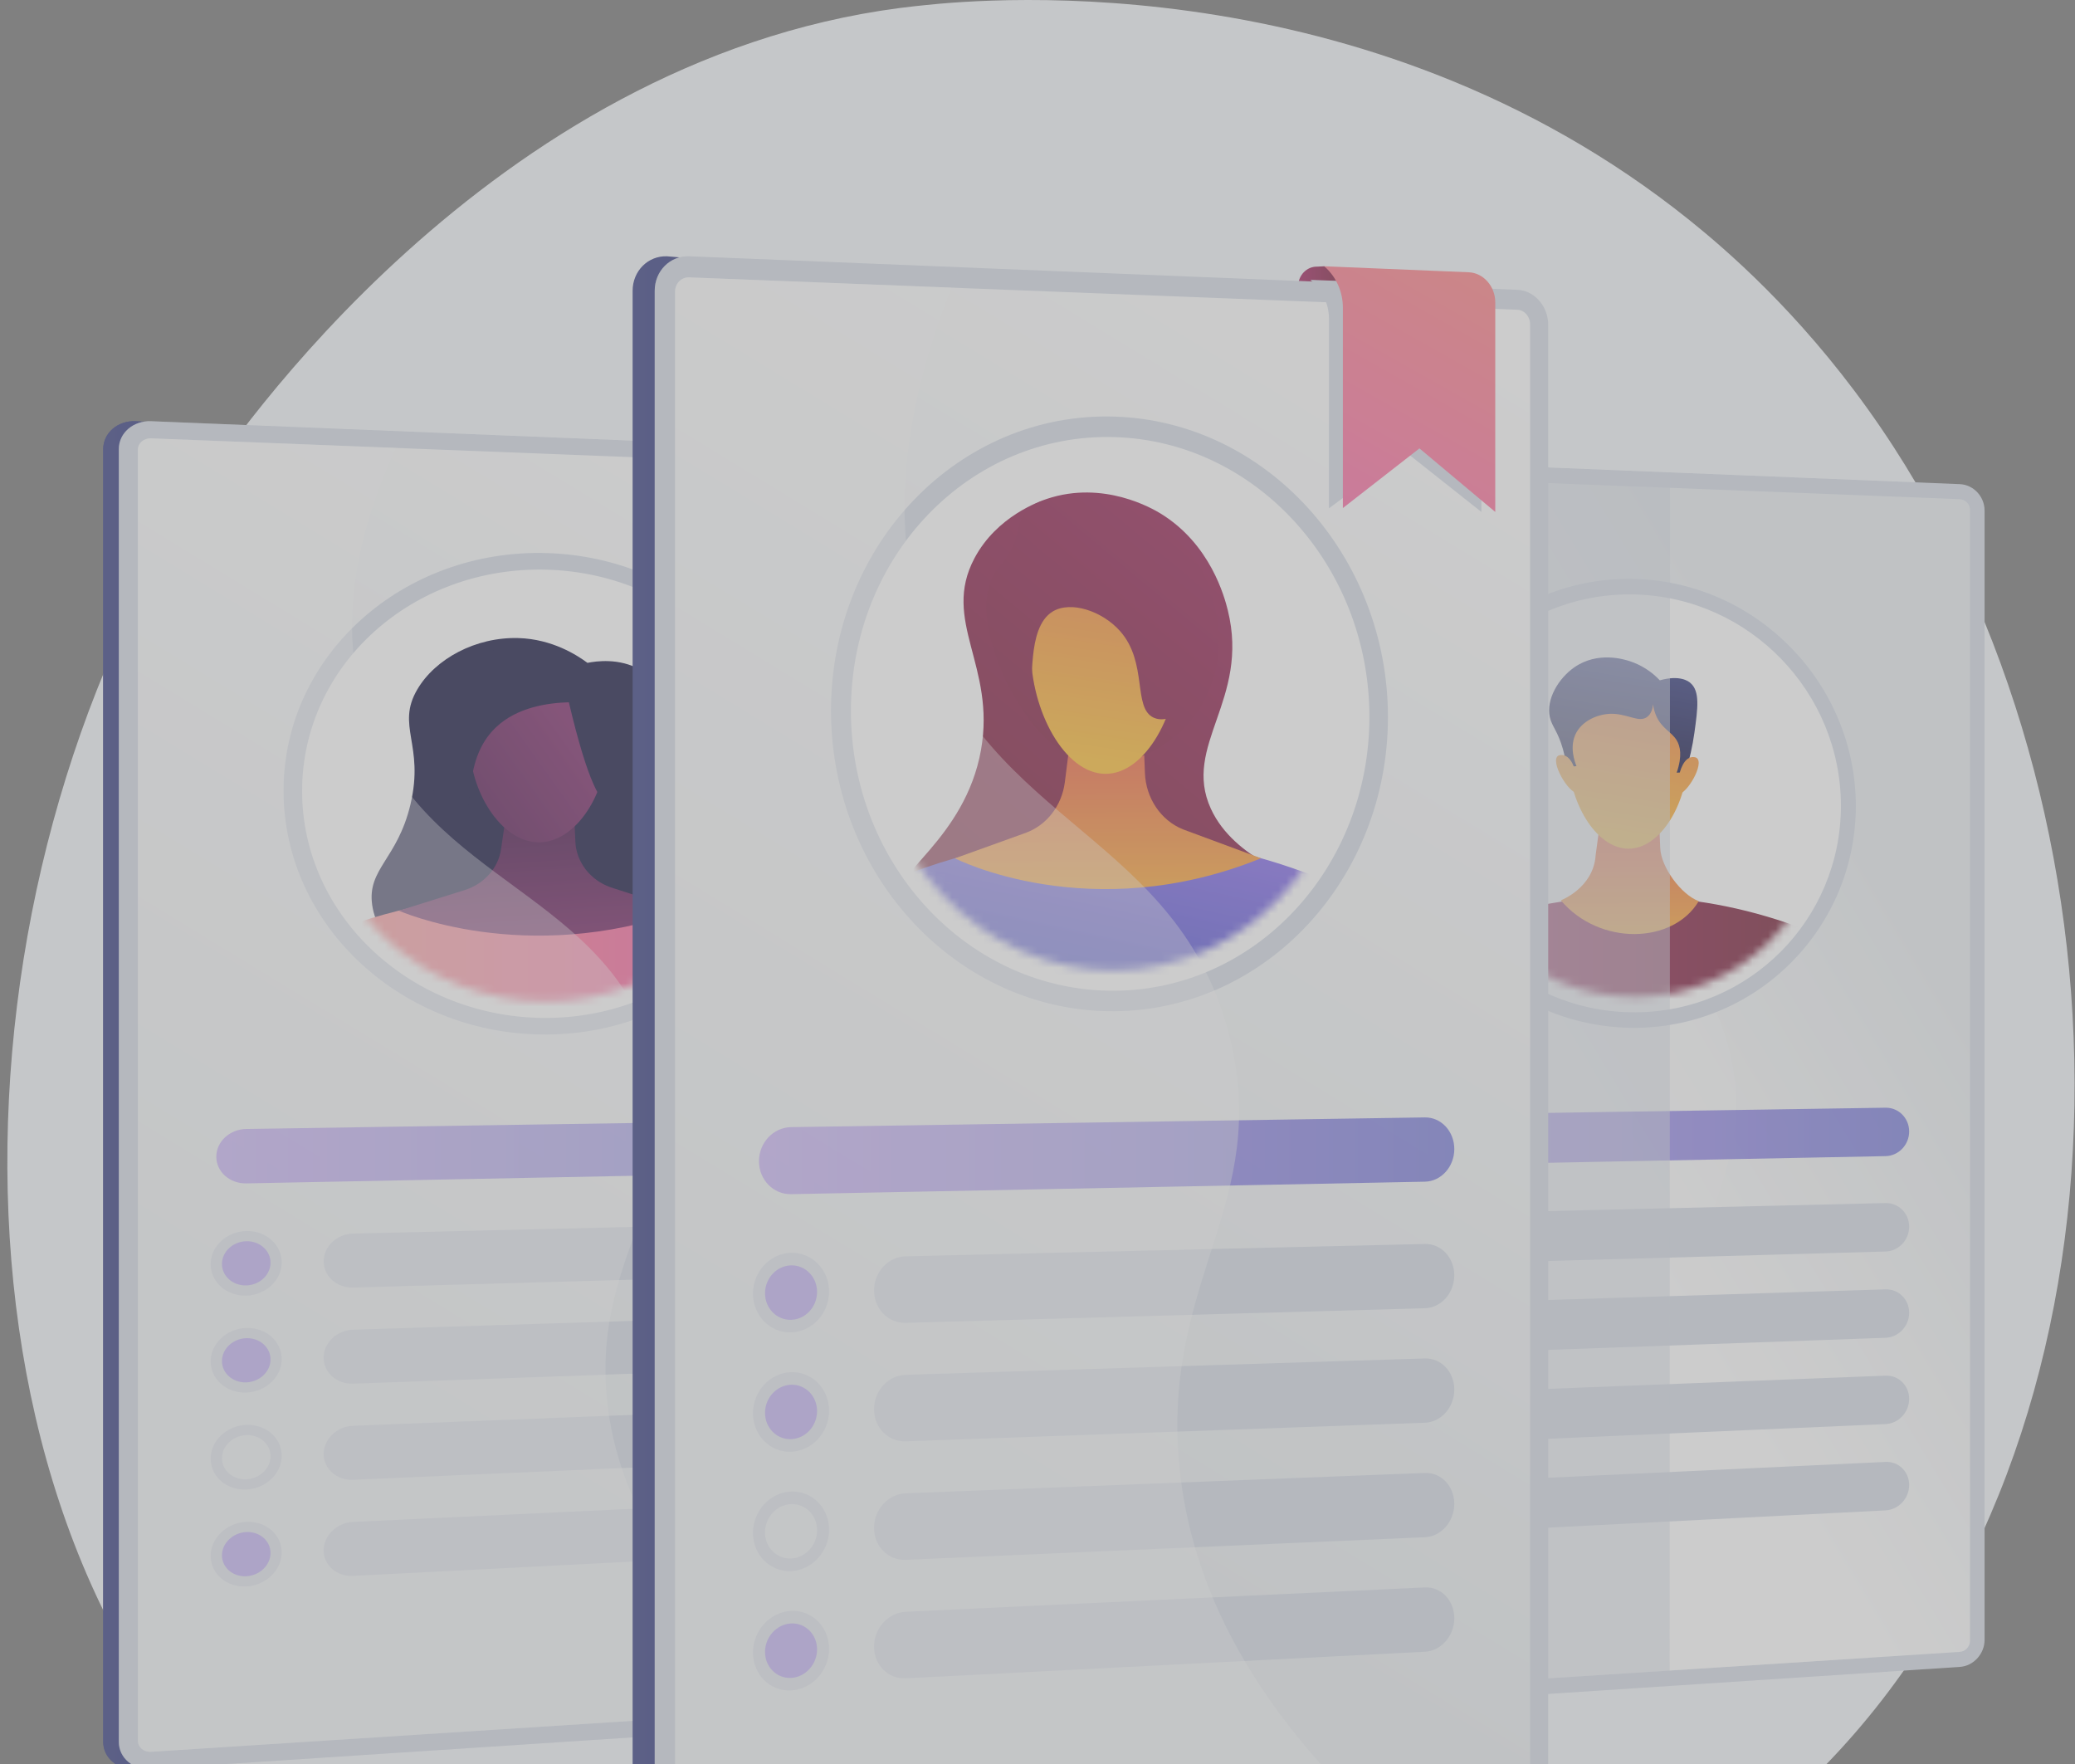 <svg width="267" height="227" viewBox="0 0 267 227" fill="none" xmlns="http://www.w3.org/2000/svg">
<rect x="0" y="0" width="267" height="227" fill="#808080" stroke="none"/>
<g opacity="0.6" clip-path="url(#clip0_483_28088)">
<path d="M234.942 227.048C228.018 234.176 221.823 238.367 217.08 241.53C170.821 272.387 117.941 263.49 101.592 260.451C75.216 255.548 52.948 252.088 33.817 234.824C-9.654 195.595 -7.538 113.76 25.678 63.067C29.618 57.057 62.783 7.95 115.777 1.03C117.072 0.861 118.041 0.764 118.888 0.674C127.085 -0.192 177.888 -4.768 219.312 29.897C225.241 34.859 234.784 43.81 243.632 57.461C275.989 107.376 276.091 184.679 234.942 227.048Z" fill="#F4F7FA"/>
<path d="M116.297 58.192L17.436 54.192C15.145 54.099 13.283 55.703 13.283 57.775V224.107C13.283 226.179 15.145 227.737 17.436 227.586L116.297 221.101C118.314 220.969 119.945 219.292 119.945 217.354V61.847C119.945 59.91 118.316 58.273 116.297 58.192Z" fill="url(#paint0_linear_483_28088)"/>
<path d="M115.028 60.863L17.436 54.192C15.145 54.099 13.283 55.703 13.283 57.775V224.107C13.283 226.179 15.145 227.737 17.436 227.586L116.297 221.101C118.314 220.969 119.945 219.292 119.945 217.354V61.847C119.945 59.91 117.045 60.944 115.028 60.863Z" fill="url(#paint1_linear_483_28088)"/>
<path d="M118.309 58.192L19.445 54.192C17.153 54.099 15.291 55.703 15.291 57.775V224.107C15.291 226.179 17.153 227.737 19.445 227.586L118.305 221.101C120.322 220.969 121.954 219.292 121.954 217.354V61.847C121.957 59.91 120.326 58.273 118.309 58.192Z" fill="#D8DEE8"/>
<g style="mix-blend-mode:multiply" opacity="0.3">
<path d="M78.064 179.618C76.387 160.771 88.954 152.934 84.168 135.878C78.242 114.767 55.361 113.826 47.536 93.017C44.534 85.033 43.347 72.969 51.938 55.508L19.445 54.192C17.153 54.099 15.291 55.703 15.291 57.775V224.107C15.291 226.179 17.153 227.737 19.445 227.586L107.721 221.795C85.463 206.153 79.095 191.2 78.064 179.618Z" fill="#D8DEE8"/>
</g>
<path d="M118.309 60.263L19.445 56.396C18.505 56.359 17.74 57.02 17.74 57.868V223.953C17.74 224.801 18.505 225.442 19.445 225.382L118.305 219.029C119.133 218.977 119.806 218.29 119.806 217.49V61.765C119.81 60.969 119.136 60.296 118.309 60.263Z" fill="url(#paint2_linear_483_28088)"/>
<path d="M70.419 133.099C51.886 133.248 36.486 119.178 36.486 101.738C36.486 84.299 51.886 70.583 70.419 71.159C88.527 71.721 102.957 85.777 102.957 102.503C102.957 119.23 88.527 132.954 70.419 133.099Z" fill="#D8DEE8"/>
<path d="M100.756 102.478C100.756 118.098 87.319 130.85 70.419 130.963C53.151 131.079 38.873 118.008 38.873 101.77C38.873 85.531 53.151 72.782 70.419 73.294C87.319 73.797 100.756 86.859 100.756 102.478Z" fill="white"/>
<path opacity="0.74" d="M107.339 144.088L31.691 145.249C29.564 145.282 27.834 146.88 27.834 148.818C27.834 150.758 29.563 152.294 31.691 152.251L107.339 150.764C109.269 150.726 110.828 149.204 110.828 147.365C110.824 145.525 109.269 144.058 107.339 144.088Z" fill="url(#paint3_linear_483_28088)"/>
<path d="M107.341 157.231L45.439 158.709C43.347 158.759 41.647 160.357 41.647 162.279C41.647 164.2 43.346 165.71 45.439 165.651L107.341 163.907C109.27 163.854 110.83 162.318 110.83 160.479C110.826 158.639 109.27 157.184 107.341 157.231Z" fill="#D8DEE8"/>
<path d="M31.726 166.035H31.656C29.547 166.095 27.834 164.641 27.834 162.788V162.48C27.834 160.627 29.547 159.084 31.656 159.033H31.726C33.828 158.983 35.528 160.438 35.528 162.282V162.589C35.528 164.433 33.828 165.976 31.726 166.035Z" fill="#B19AF3"/>
<path d="M31.691 166.693C29.168 166.765 27.109 164.953 27.109 162.655C27.109 160.356 29.168 158.437 31.691 158.378C34.215 158.319 36.247 160.133 36.247 162.417C36.247 164.701 34.206 166.621 31.691 166.693ZM31.691 159.691C29.965 159.732 28.56 161.045 28.56 162.617C28.56 164.188 29.965 165.428 31.691 165.38C33.417 165.332 34.811 164.019 34.811 162.454C34.811 160.889 33.41 159.649 31.691 159.691Z" fill="#D8DEE8"/>
<path d="M107.341 169.122L45.435 171.073C43.343 171.139 41.643 172.751 41.643 174.676C41.643 176.597 43.343 178.094 45.435 178.019L107.337 175.802C109.267 175.733 110.826 174.186 110.826 172.347C110.826 170.502 109.27 169.061 107.341 169.122Z" fill="#D8DEE8"/>
<path d="M31.726 178.507H31.656C29.547 178.583 27.834 177.142 27.834 175.288V174.981C27.834 173.127 29.547 171.572 31.656 171.505H31.726C33.828 171.439 35.528 172.881 35.528 174.725V175.032C35.528 176.876 33.828 178.431 31.726 178.507Z" fill="#B19AF3"/>
<path d="M31.691 179.165C29.168 179.257 27.109 177.46 27.109 175.162C27.109 172.863 29.168 170.929 31.691 170.85C34.215 170.772 36.247 172.568 36.247 174.854C36.247 177.141 34.206 179.073 31.691 179.165ZM31.691 172.163C29.965 172.218 28.56 173.541 28.56 175.113C28.56 176.684 29.965 177.913 31.691 177.852C33.417 177.791 34.811 176.466 34.811 174.902C34.811 173.338 33.41 172.108 31.691 172.163Z" fill="#D8DEE8"/>
<path d="M107.341 181.012L45.435 183.44C43.343 183.522 41.643 185.146 41.643 187.068C41.643 188.989 43.343 190.473 45.435 190.382L107.337 187.687C109.267 187.603 110.826 186.044 110.826 184.205C110.826 182.37 109.27 180.936 107.341 181.012Z" fill="#D8DEE8"/>
<path d="M31.691 191.637C29.168 191.748 27.109 189.968 27.109 187.664C27.109 185.361 29.168 183.415 31.691 183.322C34.215 183.23 36.247 185.006 36.247 187.295C36.247 189.584 34.206 191.526 31.691 191.637ZM31.691 184.635C29.965 184.703 28.56 186.038 28.56 187.609C28.56 189.18 29.965 190.398 31.691 190.324C33.417 190.25 34.811 188.916 34.811 187.35C34.811 185.784 33.41 184.567 31.691 184.635Z" fill="#D8DEE8"/>
<path d="M107.341 192.902L45.435 195.806C43.343 195.904 41.643 197.541 41.643 199.463C41.643 201.385 43.343 202.855 45.435 202.748L107.337 199.578C109.267 199.479 110.826 197.908 110.826 196.067C110.826 194.23 109.27 192.809 107.341 192.902Z" fill="#D8DEE8"/>
<path d="M31.726 203.45H31.656C29.547 203.559 27.834 202.144 27.834 200.291V199.983C27.834 198.13 29.547 196.547 31.656 196.448H31.726C33.828 196.35 35.528 197.765 35.528 199.609V199.916C35.528 201.761 33.828 203.341 31.726 203.45Z" fill="#B19AF3"/>
<path d="M31.691 204.109C29.168 204.239 27.109 202.476 27.109 200.176C27.109 197.877 29.168 195.912 31.691 195.794C34.215 195.677 36.247 197.442 36.247 199.728C36.247 202.014 34.206 203.979 31.691 204.109ZM31.691 197.107C29.965 197.188 28.56 198.534 28.56 200.105C28.56 201.677 29.965 202.884 31.691 202.796C33.417 202.709 34.811 201.364 34.811 199.798C34.811 198.232 33.41 197.026 31.691 197.107Z" fill="#D8DEE8"/>
<mask id="mask0_483_28088" style="mask-type:luminance" maskUnits="userSpaceOnUse" x="41" y="75" width="58" height="54">
<path d="M98.548 102.456C98.548 116.939 86.079 128.747 70.418 128.831C54.442 128.916 41.252 116.814 41.252 101.797C41.252 86.781 54.442 74.978 70.418 75.43C86.079 75.875 98.548 87.969 98.548 102.456Z" fill="white"/>
</mask>
<g mask="url(#mask0_483_28088)">
<path d="M66.7 82.091C61.218 81.934 56.015 84.758 53.705 88.686C50.919 93.419 54.638 95.782 52.822 103.468C51.149 110.552 47.242 111.762 47.888 116.413C48.595 121.506 53.932 124.737 56.04 126.013C65.519 131.751 80.315 131.511 87.823 124.105C88.45 123.487 93.627 118.377 92.23 113.677C90.979 109.472 85.616 109.442 84.504 105.071C83.547 101.306 87.212 100.09 86.864 94.632C86.795 93.564 86.472 88.509 82.392 86.173C79.675 84.617 76.689 85.064 75.593 85.281C74.279 84.31 71.078 82.218 66.7 82.091Z" fill="#26264F"/>
<path d="M38.873 121.612C38.873 121.612 66.594 106.603 100.756 121.564C100.756 121.564 96.409 134.382 70.419 135.257C43.545 136.162 38.873 121.612 38.873 121.612Z" fill="url(#paint4_linear_483_28088)"/>
<path d="M65.514 102.073L64.476 109.238C64.122 111.683 62.307 113.727 59.78 114.519L51.334 117.167C51.334 117.167 67.494 124.387 87.868 117.167L78.586 114.161C75.949 113.237 74.152 110.918 74.036 108.283L73.77 102.168L65.514 102.073Z" fill="url(#paint5_linear_483_28088)"/>
<path d="M78.094 95.897C78.094 101.942 74.173 108.407 69.307 108.369C64.413 108.332 60.428 101.733 60.428 95.619C60.428 89.505 64.417 86.248 69.307 86.352C74.173 86.459 78.094 89.85 78.094 95.897Z" fill="url(#paint6_linear_483_28088)"/>
<path d="M73.198 90.353C70.558 90.431 66.556 90.948 63.783 93.606C59.125 98.071 61.337 105.277 59.265 105.683C57.415 106.045 54.558 100.9 54.604 95.286C54.643 90.583 56.377 85.075 60.894 83.781C63.542 83.022 64.322 84.369 72.86 85.335C77.831 85.898 75.882 87.93 77 88.724C81.961 92.248 81.334 103.515 78.665 103.63C77.393 103.682 75.642 100.714 73.198 90.353Z" fill="#26264F"/>
</g>
<g style="mix-blend-mode:soft-light" opacity="0.35">
<path d="M78.064 179.618C76.387 160.771 88.954 152.934 84.168 135.878C78.242 114.767 55.361 113.826 47.536 93.017C44.656 85.365 43.446 73.96 50.928 57.628L19.445 56.396C18.505 56.359 17.74 57.02 17.74 57.868V223.953C17.74 224.801 18.505 225.442 19.445 225.382L105.074 219.878C84.948 204.924 79.053 190.721 78.064 179.618Z" fill="white"/>
</g>
<path d="M250.173 62.289L164.285 58.814C162.303 58.733 160.691 60.23 160.691 62.157V216.84C160.691 218.767 162.303 220.223 164.285 220.093L250.176 214.457C251.933 214.342 253.359 212.781 253.359 210.972V65.695C253.354 63.885 251.933 62.361 250.173 62.289Z" fill="url(#paint7_linear_483_28088)"/>
<path d="M249.254 67.65L164.285 58.814C162.303 58.733 160.691 60.23 160.691 62.157V216.84C160.691 218.767 162.303 220.223 164.285 220.093L250.176 214.457C251.933 214.342 253.359 212.781 253.359 210.972V65.695C253.354 63.885 251.015 67.719 249.254 67.65Z" fill="url(#paint8_linear_483_28088)"/>
<path d="M252.183 62.289L166.292 58.814C164.309 58.733 162.699 60.23 162.699 62.157V216.84C162.699 218.767 164.309 220.223 166.292 220.093L252.183 214.457C253.94 214.342 255.366 212.781 255.366 210.972V65.695C255.366 63.885 253.943 62.361 252.183 62.289Z" fill="#D8DEE8"/>
<g style="mix-blend-mode:multiply" opacity="0.3">
<path d="M217.131 175.615C215.673 158.034 226.604 150.747 222.438 134.834C217.284 115.143 197.408 114.272 190.621 94.896C188.018 87.465 186.988 76.234 194.439 59.953L166.294 58.814C164.311 58.733 162.701 60.23 162.701 62.157V216.84C162.701 218.767 164.311 220.223 166.294 220.093L242.954 215.064C223.567 200.385 218.028 186.417 217.131 175.615Z" fill="#D8DEE8"/>
</g>
<path d="M252.184 64.224L166.293 60.864C166.104 60.852 165.916 60.879 165.738 60.942C165.56 61.006 165.397 61.105 165.259 61.234C165.121 61.362 165.011 61.517 164.935 61.69C164.859 61.863 164.82 62.049 164.818 62.238V216.707C164.818 217.496 165.481 218.093 166.293 218.044L252.184 212.524C252.906 212.478 253.493 211.836 253.493 211.092V65.623C253.495 65.267 253.36 64.923 253.117 64.663C252.873 64.403 252.539 64.246 252.184 64.224Z" fill="url(#paint9_linear_483_28088)"/>
<g style="mix-blend-mode:soft-light" opacity="0.35">
<path d="M217.131 175.614C215.673 158.033 226.604 150.747 222.439 134.833C217.284 115.143 197.409 114.272 190.622 94.896C188.124 87.771 187.076 77.158 193.565 61.931L166.293 60.864C166.104 60.852 165.916 60.879 165.738 60.942C165.56 61.006 165.397 61.105 165.259 61.234C165.121 61.362 165.011 61.517 164.935 61.69C164.859 61.863 164.82 62.049 164.818 62.238V216.707C164.818 217.496 165.481 218.093 166.293 218.044L240.643 213.266C223.117 199.235 217.991 185.973 217.131 175.614Z" fill="white"/>
</g>
<path d="M210.485 132.234C194.391 132.363 181.043 119.262 181.043 103.026C181.033 99.202 181.794 95.415 183.281 91.891C184.768 88.367 186.95 85.178 189.698 82.516C192.446 79.853 195.703 77.77 199.274 76.392C202.846 75.014 206.658 74.369 210.485 74.495C226.232 74.984 238.797 88.076 238.797 103.689C238.797 119.303 226.232 132.112 210.485 132.234Z" fill="#D8DEE8"/>
<path d="M236.88 103.668C236.88 118.248 225.18 130.144 210.485 130.243C195.491 130.344 183.107 118.169 183.107 103.05C183.107 87.931 195.487 76.041 210.485 76.486C225.18 76.923 236.88 89.089 236.88 103.668Z" fill="white"/>
<path opacity="0.74" d="M242.619 142.513L176.891 143.522C175.048 143.549 173.551 145.035 173.551 146.838C173.551 148.642 175.048 150.072 176.891 150.038L242.619 148.744C244.3 148.711 245.66 147.292 245.66 145.574C245.66 143.858 244.3 142.487 242.619 142.513Z" fill="url(#paint10_linear_483_28088)"/>
<path d="M242.619 154.782L188.803 156.066C186.989 156.109 185.516 157.595 185.516 159.383C185.516 161.173 186.989 162.582 188.803 162.531L242.619 161.015C244.3 160.968 245.66 159.537 245.66 157.82C245.66 156.103 244.3 154.746 242.619 154.782Z" fill="#D8DEE8"/>
<path d="M176.921 162.865H176.86C175.034 162.916 173.551 161.56 173.551 159.836V159.55C173.551 157.827 175.031 156.393 176.86 156.349H176.921C178.742 156.306 180.215 157.662 180.215 159.379V159.664C180.215 161.381 178.742 162.814 176.921 162.865Z" fill="#B19AF3"/>
<path d="M176.891 163.477C174.706 163.539 172.924 161.85 172.924 159.711C172.924 157.572 174.706 155.79 176.891 155.739C179.075 155.687 180.836 157.378 180.836 159.505C180.836 161.633 179.069 163.415 176.891 163.477ZM176.891 156.961C175.396 156.997 174.179 158.216 174.179 159.678C174.179 161.139 175.396 162.296 176.891 162.255C178.385 162.213 179.592 160.994 179.592 159.537C179.592 158.081 178.382 156.925 176.891 156.964V156.961Z" fill="#D8DEE8"/>
<path d="M242.619 165.884L188.803 167.581C186.989 167.638 185.516 169.135 185.516 170.924C185.516 172.713 186.989 174.11 188.803 174.046L242.619 172.115C244.3 172.054 245.66 170.614 245.66 168.896C245.66 167.181 244.3 165.833 242.619 165.884Z" fill="#D8DEE8"/>
<path d="M176.921 174.472H176.86C175.034 174.537 173.551 173.193 173.551 171.468V171.182C173.551 169.458 175.031 168.013 176.86 167.956H176.921C178.742 167.898 180.215 169.244 180.215 170.96V171.246C180.215 172.962 178.742 174.406 176.921 174.472Z" fill="#B19AF3"/>
<path d="M176.891 175.083C174.706 175.163 172.924 173.487 172.924 171.348C172.924 169.209 174.706 167.413 176.891 167.346C179.075 167.279 180.836 168.953 180.836 171.082C180.836 173.211 179.069 175.005 176.891 175.083ZM176.891 168.567C175.396 168.615 174.179 169.844 174.179 171.306C174.179 172.767 175.396 173.915 176.891 173.862C178.385 173.809 179.592 172.581 179.592 171.124C179.592 169.667 178.382 168.52 176.891 168.567Z" fill="#D8DEE8"/>
<path d="M242.619 176.986L188.803 179.097C186.989 179.168 185.516 180.675 185.516 182.465C185.516 184.254 186.989 185.639 188.803 185.561L242.619 183.218C244.3 183.145 245.66 181.694 245.66 179.976C245.66 178.259 244.3 176.919 242.619 176.986Z" fill="#D8DEE8"/>
<path d="M176.921 186.078H176.86C175.034 186.158 173.551 184.824 173.551 183.1V182.813C173.551 181.089 175.031 179.633 176.86 179.562H176.921C178.742 179.491 180.215 180.824 180.215 182.542V182.826C180.215 184.543 178.742 185.999 176.921 186.078Z" fill="#B19AF3"/>
<path d="M176.891 186.691C174.706 186.783 172.924 185.12 172.924 182.985C172.924 180.85 174.706 179.037 176.891 178.952C179.075 178.867 180.836 180.53 180.836 182.658C180.836 184.786 179.069 186.594 176.891 186.691ZM176.891 180.174C175.396 180.234 174.179 181.467 174.179 182.933C174.179 184.399 175.396 185.533 176.891 185.468C178.385 185.404 179.592 184.167 179.592 182.71C179.592 181.253 178.382 180.115 176.891 180.174Z" fill="#D8DEE8"/>
<path d="M242.619 188.087L188.803 190.611C186.989 190.696 185.516 192.216 185.516 194.005C185.516 195.794 186.989 197.169 188.803 197.076L242.619 194.32C244.3 194.233 245.66 192.771 245.66 191.054C245.66 189.337 244.3 188.005 242.619 188.087Z" fill="#D8DEE8"/>
<path d="M176.921 197.685H176.86C175.034 197.777 173.551 196.457 173.551 194.728V194.442C173.551 192.718 175.031 191.251 176.86 191.165H176.921C178.742 191.08 180.215 192.402 180.215 194.121V194.407C180.215 196.124 178.742 197.591 176.921 197.685Z" fill="#B19AF3"/>
<path d="M176.891 198.297C174.706 198.41 172.924 196.762 172.924 194.623C172.924 192.484 174.706 190.66 176.891 190.558C179.075 190.455 180.836 192.105 180.836 194.234C180.836 196.362 179.069 198.184 176.891 198.297ZM176.891 191.781C175.396 191.851 174.179 193.098 174.179 194.561C174.179 196.023 175.396 197.148 176.891 197.075C178.385 197.002 179.592 195.753 179.592 194.296C179.592 192.839 178.382 191.71 176.891 191.781Z" fill="#D8DEE8"/>
<mask id="mask1_483_28088" style="mask-type:luminance" maskUnits="userSpaceOnUse" x="185" y="78" width="50" height="51">
<path d="M234.957 103.646C234.957 117.163 224.102 128.179 210.485 128.252C196.611 128.326 185.174 117.054 185.174 103.073C185.162 99.781 185.813 96.521 187.09 93.486C188.366 90.451 190.241 87.704 192.603 85.409C194.965 83.114 197.766 81.317 200.838 80.126C203.91 78.935 207.191 78.374 210.485 78.477C224.102 78.863 234.957 90.129 234.957 103.646Z" fill="white"/>
</mask>
<g mask="url(#mask1_483_28088)">
<path d="M183.111 121.592C183.111 121.592 207.159 107.604 236.88 121.547C236.88 121.547 233.095 133.51 210.485 134.311C187.161 135.139 183.111 121.592 183.111 121.592Z" fill="url(#paint11_linear_483_28088)"/>
<path d="M206.224 103.315L205.323 109.994C205.061 114.244 200.838 115.833 200.838 115.833C205.796 121.706 215.272 121.49 218.585 115.939C216.296 115.081 213.728 111.557 213.628 109.102L213.397 103.401L206.224 103.315Z" fill="url(#paint12_linear_483_28088)"/>
<path d="M217.156 97.547C217.156 103.182 213.747 109.215 209.52 109.187C205.27 109.156 201.807 103.009 201.807 97.314C201.807 91.618 205.27 88.576 209.52 88.667C213.747 88.753 217.156 91.91 217.156 97.547Z" fill="url(#paint13_linear_483_28088)"/>
<path d="M201.578 98.743L202.853 98.558C202.658 98.089 201.852 96.012 202.853 94.222C203.812 92.505 206.073 91.702 207.798 91.849C209.757 92.016 210.932 92.938 211.916 92.26C212.47 91.88 212.647 91.171 212.71 90.619C212.771 91.124 212.905 91.618 213.107 92.085C213.837 93.763 215.074 94.131 215.747 95.243C216.2 95.992 216.495 97.237 215.747 99.409L216.867 99.359C217.4 97.704 217.788 96.007 218.025 94.284C218.461 91.132 218.765 88.962 217.524 87.876C217.277 87.659 216.187 86.798 213.575 87.527C212.509 86.39 211.173 85.54 209.69 85.057C209.004 84.839 205.597 83.754 202.576 85.855C200.521 87.284 198.909 90.002 199.431 92.29C199.709 93.5 200.454 94.055 201.113 96.395C201.328 97.165 201.483 97.95 201.578 98.743Z" fill="url(#paint14_linear_483_28088)"/>
<path d="M216.094 99.612C216.094 99.612 216.584 97.149 218.072 97.418C219.56 97.687 217.425 101.7 216.094 102.17V99.612Z" fill="url(#paint15_linear_483_28088)"/>
<path d="M202.761 99.424C202.761 99.424 202.261 96.924 200.741 97.147C199.22 97.371 201.398 101.496 202.761 102.005V99.424Z" fill="url(#paint16_linear_483_28088)"/>
</g>
<g style="mix-blend-mode:multiply" opacity="0.5">
<path d="M214.888 61.097L166.292 58.814C164.309 58.733 162.699 60.23 162.699 62.157V216.84C162.699 218.767 164.309 220.223 166.292 220.093L214.843 216.687L214.888 61.097Z" fill="#D8DEE8"/>
</g>
<path d="M191.318 42L85.842 32.974C83.393 32.876 81.402 34.86 81.402 37.409V241.945C81.402 244.493 83.393 246.427 85.842 246.267L192.408 239.28C194.6 239.135 196.373 237.072 196.373 234.669V41.797C196.373 39.394 193.513 42.088 191.318 42Z" fill="url(#paint17_linear_483_28088)"/>
<path d="M167.039 36.844C167.039 35.423 168.138 34.278 169.478 34.305L170.393 34.257L174.775 36.003V37.601L167.039 36.844Z" fill="url(#paint18_linear_483_28088)"/>
<path d="M195.251 37.286L88.686 32.974C86.236 32.876 84.246 34.86 84.246 37.409V241.945C84.246 244.493 86.237 246.427 88.686 246.267L195.251 239.28C197.443 239.135 199.216 237.072 199.216 234.669V41.797C199.216 39.394 197.443 37.375 195.251 37.286Z" fill="#D8DEE8"/>
<g style="mix-blend-mode:multiply" opacity="0.3">
<path d="M151.667 187.603C149.856 164.299 163.432 154.661 158.258 133.558C151.856 107.457 127.201 106.304 118.79 80.659C115.565 70.826 114.291 55.968 123.52 34.385L88.686 32.974C86.236 32.876 84.246 34.86 84.246 37.409V241.945C84.246 244.493 86.237 246.427 88.686 246.267L183.762 240.031C159.661 220.461 152.779 201.925 151.667 187.603Z" fill="#D8DEE8"/>
</g>
<path d="M195.252 39.854L88.686 35.686C87.683 35.647 86.865 36.464 86.865 37.508V241.779C86.865 242.823 87.683 243.62 88.686 243.555L195.252 236.708C196.152 236.65 196.883 235.801 196.883 234.814V41.708C196.883 40.721 196.152 39.889 195.252 39.854Z" fill="url(#paint19_linear_483_28088)"/>
<path d="M143.418 130.102C123.466 130.263 106.932 112.919 106.932 91.431C106.932 69.943 123.466 52.979 143.418 53.599C162.971 54.206 178.593 71.542 178.593 92.255C178.593 112.968 162.971 129.945 143.418 130.102Z" fill="#D8DEE8"/>
<path d="M176.208 92.228C176.208 111.567 161.665 127.342 143.419 127.465C124.828 127.59 109.492 111.47 109.492 91.46C109.492 71.45 124.826 55.684 143.419 56.236C161.665 56.779 176.208 72.892 176.208 92.228Z" fill="white"/>
<path opacity="0.74" d="M183.346 143.763L101.793 145.014C99.514 145.05 97.662 147.012 97.662 149.397C97.662 151.784 99.512 153.681 101.793 153.636L183.346 152.032C185.438 151.991 187.132 150.11 187.132 147.831C187.131 145.552 185.438 143.73 183.346 143.763Z" fill="url(#paint20_linear_483_28088)"/>
<path d="M183.346 160.044L116.538 161.636C114.293 161.69 112.469 163.653 112.469 166.021C112.469 168.389 114.293 170.258 116.538 170.194L183.346 168.313C185.438 168.254 187.131 166.359 187.131 164.08C187.13 161.801 185.438 159.994 183.346 160.044Z" fill="#D8DEE8"/>
<path d="M101.831 170.608H101.755C101.22 170.624 100.686 170.531 100.188 170.336C99.689 170.14 99.235 169.846 98.852 169.471C98.47 169.096 98.168 168.648 97.963 168.154C97.759 167.659 97.656 167.128 97.662 166.593V166.214C97.662 163.933 99.497 162.04 101.755 161.987H101.831C104.084 161.932 105.907 163.731 105.907 166.003V166.38C105.907 168.652 104.084 170.544 101.831 170.608Z" fill="#B19AF3"/>
<path d="M101.793 171.417C99.09 171.495 96.891 169.256 96.891 166.429C96.891 163.602 99.095 161.245 101.793 161.182C104.491 161.119 106.676 163.358 106.676 166.171C106.676 168.984 104.489 171.341 101.793 171.417ZM101.793 162.796C99.943 162.841 98.438 164.451 98.438 166.386C98.438 168.321 99.945 169.852 101.793 169.804C103.641 169.756 105.137 168.141 105.137 166.214C105.137 164.287 103.638 162.752 101.793 162.796Z" fill="#D8DEE8"/>
<path d="M183.346 174.774L116.538 176.88C114.293 176.951 112.469 178.928 112.469 181.296C112.469 183.664 114.293 185.518 116.538 185.438L183.346 183.043C185.438 182.968 187.131 181.06 187.131 178.781C187.13 176.501 185.438 174.707 183.346 174.774Z" fill="#D8DEE8"/>
<path d="M101.831 185.965H101.755C99.497 186.046 97.662 184.263 97.662 181.982V181.603C97.662 179.322 99.497 177.415 101.755 177.343H101.831C104.084 177.272 105.907 179.056 105.907 181.328V181.705C105.907 183.977 104.084 185.88 101.831 185.965Z" fill="#B19AF3"/>
<path d="M101.793 186.775C99.09 186.873 96.891 184.65 96.891 181.821C96.891 178.992 99.095 176.621 101.793 176.536C104.491 176.452 106.676 178.675 106.676 181.491C106.676 184.307 104.489 186.677 101.793 186.775ZM101.793 178.153C99.943 178.212 98.438 179.835 98.438 181.768C98.438 183.702 99.945 185.224 101.793 185.158C103.641 185.092 105.137 183.471 105.137 181.543C105.137 179.615 103.638 178.094 101.793 178.153Z" fill="#D8DEE8"/>
<path d="M183.346 189.504L116.538 192.124C114.293 192.216 112.469 194.203 112.469 196.571C112.469 198.939 114.293 200.78 116.538 200.682L183.346 197.773C185.438 197.681 187.131 195.761 187.131 193.482C187.13 191.203 185.438 189.422 183.346 189.504Z" fill="#D8DEE8"/>
<path d="M101.793 202.132C99.09 202.25 96.891 200.045 96.891 197.216C96.891 194.387 99.095 191.998 101.793 191.894C104.491 191.789 106.676 193.995 106.676 196.811C106.676 199.627 104.489 202.013 101.793 202.132ZM101.793 193.511C99.943 193.584 98.438 195.217 98.438 197.151C98.438 199.086 99.945 200.595 101.793 200.515C103.641 200.436 105.137 198.802 105.137 196.874C105.137 194.946 103.638 193.438 101.793 193.511Z" fill="#D8DEE8"/>
<path d="M183.346 204.234L116.538 207.368C114.293 207.473 112.469 209.478 112.469 211.846C112.469 214.214 114.293 216.04 116.538 215.925L183.346 212.507C185.438 212.4 187.131 210.465 187.131 208.187C187.13 205.904 185.438 204.136 183.346 204.234Z" fill="#D8DEE8"/>
<path d="M101.831 216.678H101.755C99.497 216.794 97.662 215.038 97.662 212.757V212.379C97.662 210.098 99.497 208.162 101.755 208.056H101.831C104.084 207.95 105.907 209.707 105.907 211.978V212.355C105.907 214.628 104.084 216.563 101.831 216.678Z" fill="#B19AF3"/>
<path d="M101.793 217.488C99.09 217.628 96.891 215.44 96.891 212.61C96.891 209.781 99.095 207.377 101.793 207.252C104.491 207.127 106.676 209.315 106.676 212.131C106.676 214.947 104.489 217.35 101.793 217.488ZM101.793 208.867C99.943 208.959 98.438 210.6 98.438 212.535C98.438 214.469 99.945 215.966 101.793 215.873C103.641 215.779 105.137 214.134 105.137 212.206C105.137 210.278 103.638 208.78 101.793 208.867Z" fill="#D8DEE8"/>
<mask id="mask2_483_28088" style="mask-type:luminance" maskUnits="userSpaceOnUse" x="112" y="58" width="62" height="67">
<path d="M173.818 92.201C173.818 110.13 160.325 124.737 143.42 124.827C126.217 124.92 112.047 109.995 112.047 91.491C112.047 72.987 126.217 58.388 143.42 58.879C160.325 59.354 173.818 74.271 173.818 92.201Z" fill="white"/>
</mask>
<g mask="url(#mask2_483_28088)">
<path d="M149.337 66.068C155.776 70.004 157.581 76.867 157.992 78.533C160.835 90.054 152.073 95.901 155.808 104.049C158.867 110.724 167.515 112.831 167.159 113.564C166.841 114.218 160.667 111.027 154.706 109.582C135.266 104.87 118.372 118.775 115.977 115.298C114.282 112.835 124.186 107.94 126.229 96.496C128.164 85.663 121.1 79.904 125.389 71.82C128.248 66.43 133.774 64.496 134.716 64.181C142.033 61.745 148.347 65.464 149.337 66.068Z" fill="url(#paint21_linear_483_28088)"/>
<path d="M109.494 115.911C109.494 115.911 139.297 97.382 176.21 115.858C176.21 115.858 171.504 131.724 143.421 132.765C114.507 133.843 109.494 115.911 109.494 115.911Z" fill="url(#paint22_linear_483_28088)"/>
<path d="M138.134 91.79L137.017 100.638C136.636 103.657 134.681 106.181 131.96 107.16L122.875 110.43C122.875 110.43 140.269 119.342 162.261 110.422L152.232 106.706C149.386 105.567 147.446 102.703 147.322 99.446L147.035 91.891L138.134 91.79Z" fill="url(#paint23_linear_483_28088)"/>
<path d="M139.308 97.779C134.738 96.475 132.29 92.499 130.838 90.141C128.404 86.189 125.045 78.008 128.207 73.359C128.384 73.099 128.589 72.97 128.956 72.511C131.104 69.816 130.856 67.608 131.691 66.195C133.707 62.782 141.907 64.214 142.405 64.306C151.167 65.918 154.967 73.936 155.042 74.115C155.11 74.276 155.179 74.445 155.179 74.445C155.71 75.744 158.753 83.194 154.935 90.174C151.873 95.771 145.276 99.481 139.308 97.779Z" fill="url(#paint24_linear_483_28088)"/>
<path d="M151.699 84.133C151.699 91.605 147.468 99.6 142.223 99.561C136.951 99.522 132.654 91.383 132.654 83.839C132.654 76.295 136.951 72.26 142.223 72.372C147.468 72.484 151.699 76.662 151.699 84.133Z" fill="url(#paint25_linear_483_28088)"/>
<path d="M132.338 88.7C133.247 88.659 131.934 80.807 135.455 78.675C137.794 77.26 141.851 78.619 144.133 81.206C147.731 85.283 145.718 91.064 148.443 92.33C150.174 93.134 152.484 91.499 153.591 90.289C157.047 86.522 156.577 78.463 152.49 73.864C149.233 70.198 144.813 70.003 143.763 69.99C137.751 69.919 132.227 74.597 130.962 80.186C129.99 84.481 131.665 88.73 132.338 88.7Z" fill="url(#paint26_linear_483_28088)"/>
</g>
<g style="mix-blend-mode:soft-light" opacity="0.35">
<path d="M151.667 187.603C149.856 164.299 163.433 154.66 158.258 133.558C151.857 107.457 127.202 106.304 118.79 80.659C115.699 71.236 114.4 57.183 122.437 37.007L88.686 35.686C87.683 35.647 86.865 36.464 86.865 37.508V241.779C86.865 242.823 87.683 243.62 88.686 243.555L180.888 237.631C159.106 218.938 152.734 201.333 151.667 187.603Z" fill="white"/>
</g>
<g style="mix-blend-mode:multiply">
<path d="M190.617 65.863L180.862 58.139L171.007 65.393V41.019C171.004 40.075 170.795 39.142 170.393 38.287C169.992 37.431 169.408 36.674 168.683 36.068L168.607 36.004L187.206 36.734C189.091 36.807 190.617 38.445 190.617 40.39V65.863Z" fill="#D8DEE8"/>
</g>
<path d="M192.402 65.863L182.647 57.688L172.794 65.365V39.566C172.794 37.554 171.937 35.62 170.47 34.324L170.395 34.257L188.994 35.029C190.879 35.107 192.404 36.84 192.404 38.9L192.402 65.863Z" fill="url(#paint27_linear_483_28088)"/>
</g>
<defs>
<linearGradient id="paint0_linear_483_28088" x1="13.283" y1="140.892" x2="119.945" y2="140.892" gradientUnits="userSpaceOnUse">
<stop stop-color="#444B8C"/>
<stop offset="1" stop-color="#26264F"/>
</linearGradient>
<linearGradient id="paint1_linear_483_28088" x1="13.283" y1="140.892" x2="119.945" y2="140.892" gradientUnits="userSpaceOnUse">
<stop stop-color="#444B8C"/>
<stop offset="1" stop-color="#26264F"/>
</linearGradient>
<linearGradient id="paint2_linear_483_28088" x1="114.282" y1="63.311" x2="45.665" y2="175.721" gradientUnits="userSpaceOnUse">
<stop stop-color="white"/>
<stop offset="1" stop-color="#EBEFF2"/>
</linearGradient>
<linearGradient id="paint3_linear_483_28088" x1="27.834" y1="148.17" x2="110.828" y2="148.17" gradientUnits="userSpaceOnUse">
<stop stop-color="#AA80F9"/>
<stop offset="1" stop-color="#6165D7"/>
</linearGradient>
<linearGradient id="paint4_linear_483_28088" x1="38.873" y1="125.113" x2="100.756" y2="125.113" gradientUnits="userSpaceOnUse">
<stop stop-color="#FF9085"/>
<stop offset="1" stop-color="#FB6FBB"/>
</linearGradient>
<linearGradient id="paint5_linear_483_28088" x1="70.043" y1="123.934" x2="67.863" y2="90.528" gradientUnits="userSpaceOnUse">
<stop stop-color="#893976"/>
<stop offset="1" stop-color="#311944"/>
</linearGradient>
<linearGradient id="paint6_linear_483_28088" x1="73.903" y1="93.641" x2="37.798" y2="119.363" gradientUnits="userSpaceOnUse">
<stop stop-color="#893976"/>
<stop offset="1" stop-color="#311944"/>
</linearGradient>
<linearGradient id="paint7_linear_483_28088" x1="160.689" y1="139.456" x2="253.356" y2="139.456" gradientUnits="userSpaceOnUse">
<stop stop-color="#444B8C"/>
<stop offset="1" stop-color="#26264F"/>
</linearGradient>
<linearGradient id="paint8_linear_483_28088" x1="160.689" y1="139.456" x2="253.356" y2="139.456" gradientUnits="userSpaceOnUse">
<stop stop-color="#444B8C"/>
<stop offset="1" stop-color="#26264F"/>
</linearGradient>
<linearGradient id="paint9_linear_483_28088" x1="200.276" y1="142.022" x2="243.426" y2="116.044" gradientUnits="userSpaceOnUse">
<stop stop-color="white"/>
<stop offset="1" stop-color="#EBEFF2"/>
</linearGradient>
<linearGradient id="paint10_linear_483_28088" x1="173.551" y1="146.275" x2="245.66" y2="146.275" gradientUnits="userSpaceOnUse">
<stop stop-color="#AA80F9"/>
<stop offset="1" stop-color="#6165D7"/>
</linearGradient>
<linearGradient id="paint11_linear_483_28088" x1="183.111" y1="124.855" x2="236.88" y2="124.855" gradientUnits="userSpaceOnUse">
<stop stop-color="#AB316D"/>
<stop offset="1" stop-color="#792D3D"/>
</linearGradient>
<linearGradient id="paint12_linear_483_28088" x1="209.658" y1="105.563" x2="209.758" y2="125.088" gradientUnits="userSpaceOnUse">
<stop stop-color="#F36F56"/>
<stop offset="1" stop-color="#FFC444"/>
</linearGradient>
<linearGradient id="paint13_linear_483_28088" x1="212.518" y1="78.76" x2="207.617" y2="109.063" gradientUnits="userSpaceOnUse">
<stop stop-color="#F36F56"/>
<stop offset="1" stop-color="#FFC444"/>
</linearGradient>
<linearGradient id="paint14_linear_483_28088" x1="209.925" y1="84.98" x2="207.543" y2="99.707" gradientUnits="userSpaceOnUse">
<stop stop-color="#444B8C"/>
<stop offset="1" stop-color="#26264F"/>
</linearGradient>
<linearGradient id="paint15_linear_483_28088" x1="220.359" y1="80.319" x2="215.502" y2="110.341" gradientUnits="userSpaceOnUse">
<stop stop-color="#F36F56"/>
<stop offset="1" stop-color="#FFC444"/>
</linearGradient>
<linearGradient id="paint16_linear_483_28088" x1="205.17" y1="77.203" x2="200.213" y2="107.854" gradientUnits="userSpaceOnUse">
<stop stop-color="#F36F56"/>
<stop offset="1" stop-color="#FFC444"/>
</linearGradient>
<linearGradient id="paint17_linear_483_28088" x1="81.402" y1="139.624" x2="196.373" y2="139.624" gradientUnits="userSpaceOnUse">
<stop stop-color="#444B8C"/>
<stop offset="1" stop-color="#26264F"/>
</linearGradient>
<linearGradient id="paint18_linear_483_28088" x1="167.039" y1="35.928" x2="174.775" y2="35.928" gradientUnits="userSpaceOnUse">
<stop stop-color="#AB316D"/>
<stop offset="1" stop-color="#792D3D"/>
</linearGradient>
<linearGradient id="paint19_linear_483_28088" x1="196.348" y1="47.135" x2="114.601" y2="181.055" gradientUnits="userSpaceOnUse">
<stop stop-color="white"/>
<stop offset="1" stop-color="#EBEFF2"/>
</linearGradient>
<linearGradient id="paint20_linear_483_28088" x1="97.662" y1="148.7" x2="187.132" y2="148.7" gradientUnits="userSpaceOnUse">
<stop stop-color="#AA80F9"/>
<stop offset="1" stop-color="#6165D7"/>
</linearGradient>
<linearGradient id="paint21_linear_483_28088" x1="180.275" y1="51.792" x2="110.193" y2="135.793" gradientUnits="userSpaceOnUse">
<stop stop-color="#AB316D"/>
<stop offset="1" stop-color="#792D3D"/>
</linearGradient>
<linearGradient id="paint22_linear_483_28088" x1="147.724" y1="93.444" x2="140.691" y2="125.91" gradientUnits="userSpaceOnUse">
<stop stop-color="#AA80F9"/>
<stop offset="1" stop-color="#6165D7"/>
</linearGradient>
<linearGradient id="paint23_linear_483_28088" x1="142.488" y1="94.803" x2="142.622" y2="120.976" gradientUnits="userSpaceOnUse">
<stop stop-color="#F36F56"/>
<stop offset="1" stop-color="#FFC444"/>
</linearGradient>
<linearGradient id="paint24_linear_483_28088" x1="169.581" y1="46.971" x2="108.323" y2="120.398" gradientUnits="userSpaceOnUse">
<stop stop-color="#AB316D"/>
<stop offset="1" stop-color="#792D3D"/>
</linearGradient>
<linearGradient id="paint25_linear_483_28088" x1="146.227" y1="56.809" x2="140.175" y2="97.641" gradientUnits="userSpaceOnUse">
<stop stop-color="#F36F56"/>
<stop offset="1" stop-color="#FFC444"/>
</linearGradient>
<linearGradient id="paint26_linear_483_28088" x1="171.831" y1="48.847" x2="110.572" y2="122.274" gradientUnits="userSpaceOnUse">
<stop stop-color="#AB316D"/>
<stop offset="1" stop-color="#792D3D"/>
</linearGradient>
<linearGradient id="paint27_linear_483_28088" x1="194.666" y1="26.568" x2="165.137" y2="78.964" gradientUnits="userSpaceOnUse">
<stop stop-color="#FF9085"/>
<stop offset="1" stop-color="#FB6FBB"/>
</linearGradient>
<clipPath id="clip0_483_28088">
<rect width="266" height="264" fill="white" transform="translate(0.945)"/>
</clipPath>
</defs>
</svg>
